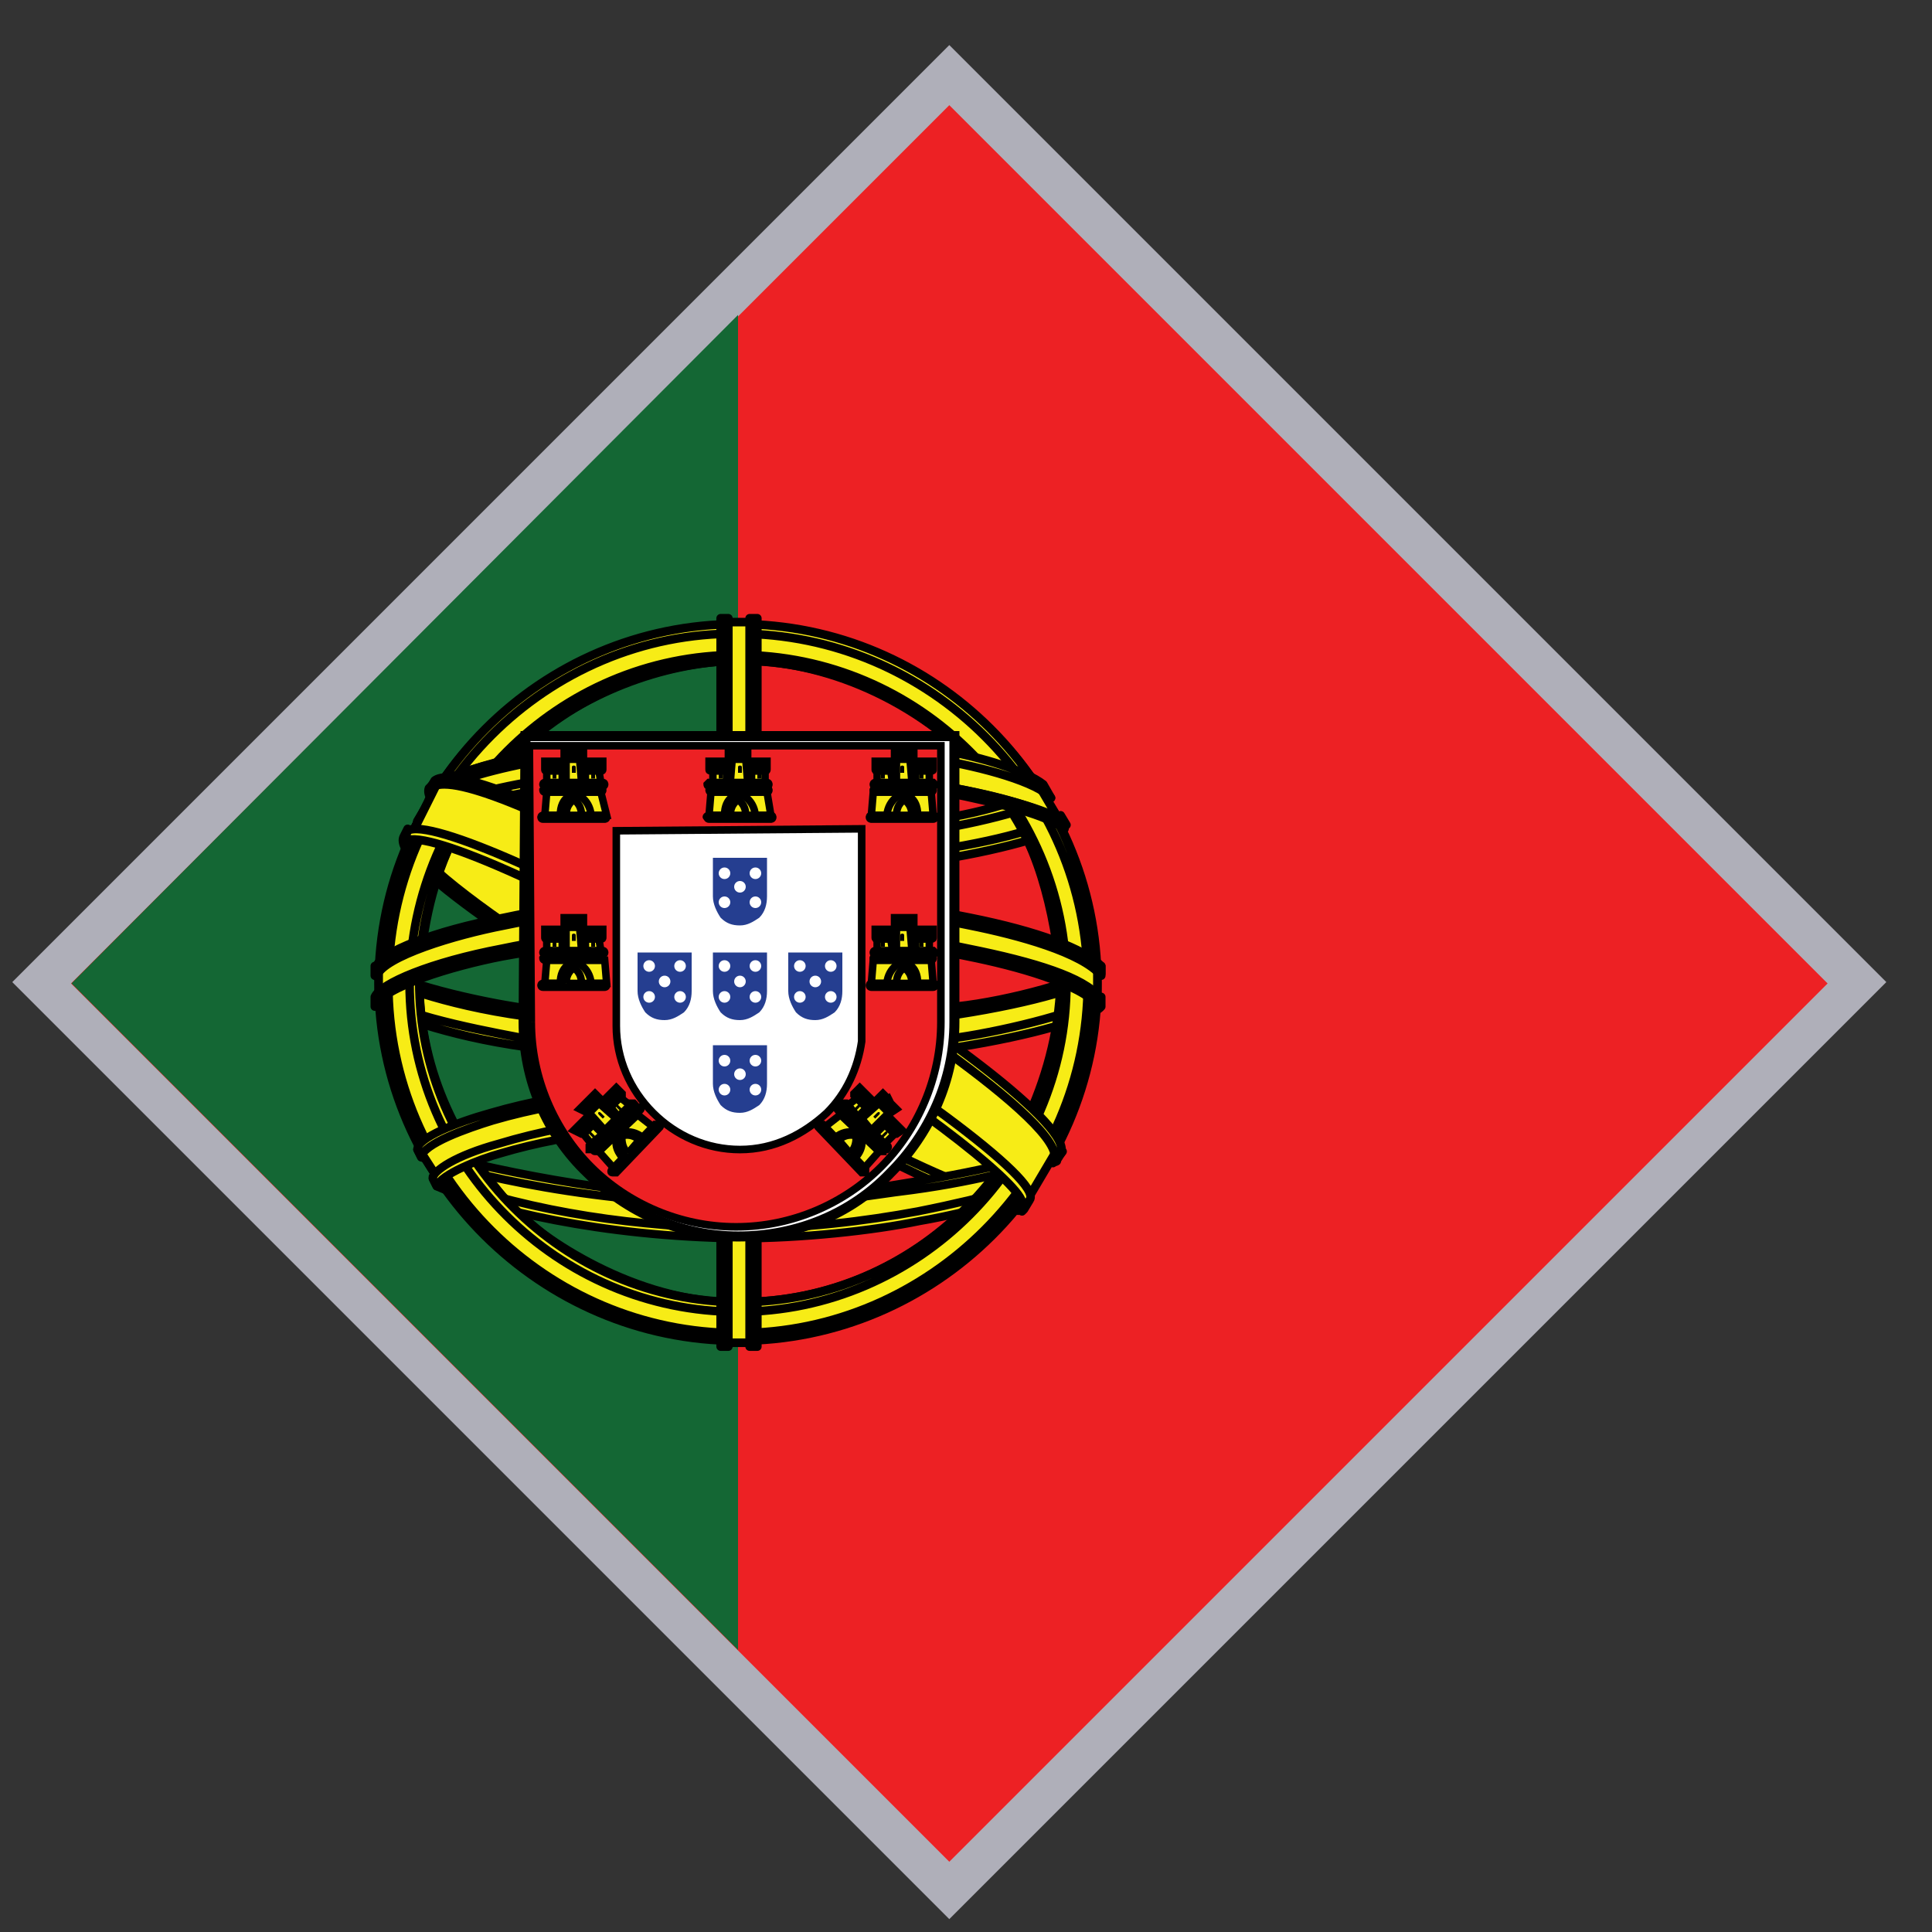 <?xml version="1.0" encoding="UTF-8"?> <svg xmlns="http://www.w3.org/2000/svg" xmlns:xlink="http://www.w3.org/1999/xlink" version="1.0" id="Layer_1" x="0px" y="0px" viewBox="0 0 100 100" xml:space="preserve"><rect x="0" y="0" width="100" height="100" fill="#333333" stroke="none"/> <g> <rect x="14.9" y="16.6" transform="matrix(-0.707 -0.707 0.707 -0.707 47.934 121.604)" fill-rule="evenodd" clip-rule="evenodd" fill="#AFAFB9" width="68.6" height="68.6"></rect> <rect x="17" y="18.7" transform="matrix(-0.707 -0.707 0.707 -0.707 47.934 121.604)" fill-rule="evenodd" clip-rule="evenodd" fill="#ED2124" width="64.3" height="64.3"></rect> <polygon fill-rule="evenodd" clip-rule="evenodd" fill="#146734" points="38.2,85.4 3.7,50.9 38.2,16.3 "></polygon> <g> <path fill-rule="evenodd" clip-rule="evenodd" fill="#F7EC16" d="M52.9,62.5c-5.7-0.2-31.6-16.4-31.8-18.9l1.4-2.4 c2.6,3.7,29.1,19.5,31.7,18.9L52.9,62.5z"></path> <path fill-rule="evenodd" clip-rule="evenodd" fill="none" stroke="#000000" stroke-width="0.443" stroke-linecap="round" stroke-linejoin="round" d=" M52.9,62.5c-5.7-0.2-31.6-16.4-31.8-18.9l1.4-2.4c2.6,3.7,29.1,19.5,31.7,18.9L52.9,62.5"></path> <path fill-rule="evenodd" clip-rule="evenodd" fill="#F7EC16" stroke="#000000" stroke-width="0.443" stroke-linecap="round" stroke-linejoin="round" d=" M53,62.5c-0.1,0.2-0.3,0.2-0.6,0.1c-2.1-0.2-8.5-3.4-16.1-7.9c-8.8-5.3-16.1-10.1-15.4-11.4l0.2-0.4l0,0 c-0.7,2.1,14.4,10.8,15.3,11.3c8.8,5.4,16.1,8.6,16.8,7.8L53,62.5L53,62.5L53,62.5L53,62.5z M22.2,40.8C21.7,42.2,29,46.7,37.8,52 c8.8,5.3,16.3,8.6,16.9,8.1c0-0.1,0.3-0.5,0.3-0.5c-0.1,0.2-0.4,0.2-0.8,0.1c-2.4-0.7-8.5-3.5-16.2-8.1 c-7.6-4.6-14.3-8.9-15.3-10.7c-0.1-0.1-0.1-0.4-0.1-0.5l0,0L22.2,40.8L22.2,40.8L22.2,40.8L22.2,40.8z"></path> <path fill-rule="evenodd" clip-rule="evenodd" fill="#F7EC16" d="M38.3,45.1c5.7,0,12.7-0.8,16.7-2.4l-0.9-1.4 c-2.4,1.3-9.4,2.2-15.9,2.3c-7.6-0.1-13-0.8-15.7-2.6l-0.8,1.5C26.7,44.6,31.7,45.1,38.3,45.1z"></path> <path fill-rule="evenodd" clip-rule="evenodd" fill="none" stroke="#000000" stroke-width="0.443" stroke-linecap="round" stroke-linejoin="round" d=" M38.3,45.1c5.7,0,12.7-0.8,16.7-2.4l-0.9-1.4c-2.4,1.3-9.4,2.2-15.9,2.3c-7.6-0.1-13-0.8-15.7-2.6l-0.8,1.5 C26.7,44.6,31.7,45.1,38.3,45.1"></path> <path fill-rule="evenodd" clip-rule="evenodd" fill="#F7EC16" stroke="#000000" stroke-width="0.443" stroke-linecap="round" stroke-linejoin="round" d=" M54.4,41.3c-0.4,0.3-2.6,1.1-6.3,1.7c-2.5,0.4-5.7,0.7-9.8,0.7c-3.9,0-7-0.3-9.5-0.6c-3.8-0.5-5.9-1.4-6.6-1.7 c0.1-0.1,0.1-0.3,0.2-0.4c0.6,0.3,2.5,1.1,6.4,1.6c2.4,0.3,5.6,0.6,9.4,0.6c4.1,0,7.2-0.3,9.7-0.7c3.8-0.5,5.8-1.5,6.1-1.7 L54.4,41.3L54.4,41.3L54.4,41.3L54.4,41.3z M55.2,42.7L55.2,42.7L55.2,42.7l-0.3-0.5c-0.3,0.4-2.5,1.2-6.4,1.8 c-2.6,0.4-6,0.8-10.2,0.8c-4,0-7.3-0.3-9.8-0.6c-2.5-0.4-4.6-0.9-6.8-1.8c-0.1,0.1-0.1,0.2-0.2,0.4c0.8,0.3,2.9,1.2,6.9,1.8 c2.5,0.3,5.8,0.6,9.9,0.6c4.3,0,7.7-0.3,10.3-0.7C52.4,43.9,55,43,55.2,42.7z"></path> <path fill-rule="evenodd" clip-rule="evenodd" fill="#F7EC16" d="M19.7,51.9c3.5,1.9,11.2,2.8,18.5,2.9c6.7,0,15.4-1,18.6-2.8 l-0.1-1.9c-1,1.6-10.3,3.1-18.6,3c-8.3-0.1-15.9-1.3-18.5-3L19.7,51.9z"></path> <path fill-rule="evenodd" clip-rule="evenodd" fill="none" stroke="#000000" stroke-width="0.443" stroke-linecap="round" stroke-linejoin="round" d=" M19.7,51.9c3.5,1.9,11.2,2.8,18.5,2.9c6.7,0,15.4-1,18.6-2.8l-0.1-1.9c-1,1.6-10.3,3.1-18.6,3c-8.3-0.1-15.9-1.3-18.5-3L19.7,51.9 "></path> <path fill-rule="evenodd" clip-rule="evenodd" fill="#F7EC16" stroke="#000000" stroke-width="0.443" stroke-linecap="round" stroke-linejoin="round" d=" M57,50l0,0.4c-0.5,0.6-3.5,1.5-7.4,2.1c-2.9,0.4-6.7,0.8-11.5,0.8c-4.5,0-8.1-0.3-10.9-0.7c-4.4-0.6-7.2-1.8-7.8-2.1l0-0.5 c1.7,1.1,6.3,2,7.9,2.2c2.8,0.4,6.3,0.7,10.8,0.7c4.7,0,8.5-0.3,11.4-0.8C52.3,51.8,56.2,50.7,57,50L57,50L57,50z M57,51.6 L57,51.6L57,51.6c-0.8,0.7-4.7,1.7-7.4,2.1c-2.9,0.4-6.7,0.8-11.4,0.8c-4.5,0-8.1-0.3-10.8-0.7c-1.5-0.3-6.2-1.1-7.9-2.2l0,0.5 c0.6,0.3,3.4,1.5,7.8,2.1C30,54.6,33.6,55,38.1,55c4.7,0,8.6-0.3,11.5-0.8c3.8-0.6,6.9-1.5,7.4-2.1L57,51.6z"></path> <path fill-rule="evenodd" clip-rule="evenodd" fill="#F7EC16" d="M38.2,62.1c-8,0-14.9-2.2-16.3-2.5l1.1,1.7 c2.6,1.1,9.3,2.7,15.3,2.5c6.1-0.2,11.4-0.6,15.2-2.5l1.1-1.7C52,60.8,43.3,62.1,38.2,62.1z"></path> <path fill-rule="evenodd" clip-rule="evenodd" fill="none" stroke="#000000" stroke-width="0.443" stroke-linecap="round" stroke-linejoin="round" d=" M38.2,62.1c-8,0-14.9-2.2-16.3-2.5l1.1,1.7c2.6,1.1,9.3,2.7,15.3,2.5c6.1-0.2,11.4-0.6,15.2-2.5l1.1-1.7 C52,60.8,43.3,62.1,38.2,62.1"></path> <path fill-rule="evenodd" clip-rule="evenodd" fill="#F7EC16" stroke="#000000" stroke-width="0.425" stroke-linecap="round" stroke-linejoin="round" d=" M54.8,59.4C54.8,59.4,54.8,59.4,54.8,59.4c-0.1,0.2-0.2,0.4-0.4,0.6c-0.9,0.3-3.5,1.1-7.2,1.6c-2.5,0.3-4,0.7-8.9,0.8 c-9.2-0.2-15.1-2-16.5-2.5l-0.2-0.4c5.3,1.4,10.8,2.4,16.7,2.5c4.5-0.1,6.4-0.4,8.8-0.8c4.4-0.7,6.6-1.4,7.2-1.6c0,0,0,0,0,0 L54.8,59.4L54.8,59.4L54.8,59.4L54.8,59.4z M53.8,60.9L53.8,60.9L53.8,60.9L53.7,61c-0.5,0.3-2.2,0.9-6.2,1.7 c-2.7,0.5-5.9,0.9-9.2,0.9c-5.2-0.1-10.6-0.8-15.5-2.6l-0.4-0.1l0,0.1l0.2,0.4c2.7,1.2,8.5,2.6,15.6,2.7c3.3,0,7-0.4,9.4-0.9 c1.2-0.2,4-0.8,5.7-1.5C53.5,61.4,53.7,61.1,53.8,60.9z"></path> <path fill-rule="evenodd" clip-rule="evenodd" fill="#F7EC16" d="M38.2,32.4c10.2,0,18.6,8.3,18.6,18.5c0,10.2-8.4,18.5-18.6,18.5 C28,69.4,19.6,61,19.6,50.9C19.6,40.7,28,32.4,38.2,32.4L38.2,32.4z M54.9,50.4L54.9,50.4c-0.5-4.4-1.5-7.3-3.7-10 c-3.4-4.1-8.3-6.1-12.5-6.2c-3.6-0.1-8,1.2-11.3,4C24.2,41,22,45,21.6,50.7c0.1,5.1,2.2,8.9,4.8,11.8c1.3,1.5,6.4,5,11.7,4.9 c4.8-0.1,8.8-2,11.9-4.9C52.2,60.4,54.9,55.7,54.9,50.4z"></path> <path fill-rule="evenodd" clip-rule="evenodd" fill="none" stroke="#000000" stroke-width="0.443" stroke-linecap="round" stroke-linejoin="round" d=" M38.2,32.4c10.2,0,18.6,8.3,18.6,18.5c0,10.2-8.4,18.5-18.6,18.5C28,69.4,19.6,61,19.6,50.9C19.6,40.7,28,32.4,38.2,32.4 M54.9,50.4c0,5.3-2.7,10-4.8,12.1c-3.1,3-7.1,4.9-11.9,4.9c-5.3,0.1-10.3-3.4-11.7-4.9c-2.6-3-4.8-6.8-4.8-11.8 C22,45,24.2,41,27.5,38.2c3.3-2.7,7.6-4.1,11.3-4c4.2,0.1,9.1,2.2,12.5,6.2C53.4,43.1,54.4,46,54.9,50.4L54.9,50.4z"></path> <path fill-rule="evenodd" clip-rule="evenodd" fill="#F7EC16" d="M20.1,50.9c0,10,8.2,18.1,18.1,18.1c9.9,0,18.1-8.2,18.1-18.1 c0-10-8.2-18.1-18.1-18.1C28.3,32.7,20.1,40.9,20.1,50.9L20.1,50.9L20.1,50.9z M38.2,32.3c10.2,0,18.5,8.3,18.5,18.5 c0,10.2-8.3,18.5-18.5,18.5c-10.2,0-18.5-8.3-18.5-18.5C19.7,40.6,28,32.3,38.2,32.3L38.2,32.3z"></path> <path fill-rule="evenodd" clip-rule="evenodd" fill="none" stroke="#000000" stroke-width="0.443" stroke-linecap="round" stroke-linejoin="round" d=" M20.1,50.9c0,10,8.2,18.1,18.1,18.1c9.9,0,18.1-8.2,18.1-18.1c0-10-8.2-18.1-18.1-18.1C28.3,32.7,20.1,40.9,20.1,50.9L20.1,50.9 L20.1,50.9z M38.2,32.3c10.2,0,18.5,8.3,18.5,18.5c0,10.2-8.3,18.5-18.5,18.5c-10.2,0-18.5-8.3-18.5-18.5 C19.7,40.6,28,32.3,38.2,32.3L38.2,32.3z"></path> <path fill-rule="evenodd" clip-rule="evenodd" fill="#F7EC16" stroke="#000000" stroke-width="0.443" stroke-linecap="round" stroke-linejoin="round" d=" M21.7,50.8c0,9.1,7.5,16.6,16.6,16.6c9.1,0,16.6-7.5,16.6-16.6c0-9.1-7.5-16.6-16.6-16.6C29.2,34.3,21.7,41.7,21.7,50.8L21.7,50.8 L21.7,50.8z M38.2,33.9c9.3,0,17,7.6,17,17c0,9.3-7.7,17-17,17c-9.3,0-17-7.6-17-17C21.3,41.5,28.9,33.9,38.2,33.9L38.2,33.9z"></path> <polygon fill-rule="evenodd" clip-rule="evenodd" fill="#F7EC16" stroke="#000000" stroke-width="0.443" stroke-linecap="round" stroke-linejoin="round" points=" 39,32.2 37.4,32.2 37.4,69.5 39,69.5 "></polygon> <path fill-rule="evenodd" clip-rule="evenodd" fill="#F7EC16" stroke="#000000" stroke-width="0.443" stroke-linecap="round" stroke-linejoin="round" d=" M37.3,32h0.4l0,37.7h-0.4L37.3,32L37.3,32L37.3,32z M38.8,32h0.4l0,37.7h-0.4L38.8,32L38.8,32z"></path> <polygon fill-rule="evenodd" clip-rule="evenodd" fill="#F7EC16" stroke="#000000" stroke-width="0.443" stroke-linecap="round" stroke-linejoin="round" points=" 56.8,51.6 56.8,50.2 55.7,49.2 49.3,47.5 40.1,46.5 29.1,47.1 21.2,49 19.6,50.1 19.6,51.5 23.6,49.7 33.2,48.2 42.4,48.2 49.1,49 53.8,50.1 "></polygon> <path fill-rule="evenodd" clip-rule="evenodd" fill="#F7EC16" stroke="#000000" stroke-width="0.443" stroke-linecap="round" stroke-linejoin="round" d=" M38.2,46.4c4.4,0,8.6,0.4,12,1.1c3.5,0.7,5.9,1.6,6.8,2.5l0,0.5c-1-1.2-4.3-2.1-6.8-2.6c-3.3-0.7-7.6-1.1-11.9-1.1 c-4.6,0-8.9,0.4-12.2,1.1c-2.6,0.5-6.2,1.6-6.6,2.6V50c0.2-0.7,2.9-1.8,6.6-2.5C29.3,46.8,33.6,46.4,38.2,46.4L38.2,46.4 L38.2,46.4z M38.2,48L38.2,48c-4.6,0-8.9,0.4-12.2,1.1c-3.7,0.7-6.3,1.8-6.6,2.5v0.5c0.4-1,4-2.1,6.6-2.6 c3.3-0.6,7.6-1.1,12.2-1.1c4.4,0,8.6,0.4,11.9,1.1c2.5,0.5,5.8,1.4,6.8,2.6l0-0.5c-0.8-1-3.3-1.8-6.8-2.5 C46.9,48.4,42.6,48,38.2,48z"></path> <path fill-rule="evenodd" clip-rule="evenodd" fill="#F7EC16" d="M38.1,38.3c6.9,0,12.9,1,15.7,2.4l1,1.7 c-2.4-1.3-8.9-2.6-16.7-2.4c-6.3,0-13.1,0.7-16.5,2.5l1.2-2C25.6,39,32.2,38.3,38.1,38.3z"></path> <path fill-rule="evenodd" clip-rule="evenodd" fill="none" stroke="#000000" stroke-width="0.443" stroke-linecap="round" stroke-linejoin="round" d=" M38.1,38.3c6.9,0,12.9,1,15.7,2.4l1,1.7c-2.4-1.3-8.9-2.6-16.7-2.4c-6.3,0-13.1,0.7-16.5,2.5l1.2-2C25.6,39,32.2,38.3,38.1,38.3"></path> <path fill-rule="evenodd" clip-rule="evenodd" fill="#F7EC16" stroke="#000000" stroke-width="0.443" stroke-linecap="round" stroke-linejoin="round" d=" M38.2,38.1c3.8,0,7.5,0.2,10.4,0.7c2.3,0.4,4.5,1.1,5.4,1.8l0.4,0.7c-0.7-0.8-3.5-1.6-6-2c-2.9-0.5-6.4-0.7-10.2-0.7 c-4,0-7.6,0.3-10.4,0.8c-2.7,0.5-4.5,1.1-5.2,1.6l0.4-0.6c1-0.5,2.7-1,4.7-1.4C30.6,38.4,34.3,38.1,38.2,38.1L38.2,38.1L38.2,38.1 z M38.2,39.7L38.2,39.7L38.2,39.7c-4.4,0-7.9,0.2-10.9,0.8c-2.8,0.5-4.4,1.1-5.5,1.7l-0.3,0.6c0.5-0.4,2.7-1.2,5.8-1.8 c3-0.5,6.4-0.8,10.9-0.7c3.9,0,7.7,0.2,10.7,0.7c3,0.6,5.3,1.2,6.2,1.9l-0.3-0.5c-0.4-0.4-3.1-1.2-5.9-1.7 C46,39.9,42.2,39.7,38.2,39.7z"></path> <path fill-rule="evenodd" clip-rule="evenodd" fill="#F7EC16" d="M47.5,58.6c-3.4-0.6-6.8-0.7-9.2-0.7c-11.5,0.1-15.2,2.4-15.7,3 l-0.9-1.4c2.9-2.1,9.2-3.3,16.6-3.2c3.8,0.1,7.2,0.3,9.9,0.9L47.5,58.6z"></path> <path fill-rule="evenodd" clip-rule="evenodd" fill="none" stroke="#000000" stroke-width="0.443" stroke-linecap="round" stroke-linejoin="round" d=" M47.5,58.6c-3.4-0.6-6.8-0.7-9.2-0.7c-11.5,0.1-15.2,2.4-15.7,3l-0.9-1.4c2.9-2.1,9.2-3.3,16.6-3.2c3.8,0.1,7.2,0.3,9.9,0.9 L47.5,58.6"></path> <path fill-rule="evenodd" clip-rule="evenodd" fill="#F7EC16" stroke="#000000" stroke-width="0.425" stroke-linecap="round" stroke-linejoin="round" d=" M38.3,56.1c3.3,0.1,6.7,0.2,10.1,0.9l-0.2,0.4c-3-0.6-5.9-0.8-9.8-0.9c-4.3,0-8.8,0.3-12.9,1.5c-1.3,0.4-3.6,1.2-3.7,1.9l-0.2-0.4 c0-0.6,2-1.4,3.8-1.9C29.5,56.4,34,56.1,38.3,56.1L38.3,56.1L38.3,56.1z M38.2,57.7L38.2,57.7c-4.1,0-8.1,0.2-12.4,1.5 c-2.2,0.6-3.4,1.4-3.4,1.8l0.2,0.4c0.2-0.6,2.2-1.4,3.3-1.7c3.7-1.1,8-1.5,12.3-1.4c3.3,0,6.3,0.2,9.1,0.7l0.2-0.4 C44.5,57.9,41.4,57.7,38.2,57.7z"></path> <polygon fill-rule="evenodd" clip-rule="evenodd" fill="#F7EC16" stroke="#000000" stroke-width="0.443" stroke-linecap="round" stroke-linejoin="round" points=" 54.6,59.7 53.3,61.9 49.3,58.3 39,51.4 27.4,45 21.4,43 22.6,40.6 23.1,40.4 26.8,41.3 39.2,47.7 46.3,52.2 52.3,56.5 54.7,59.3 "></polygon> <path fill-rule="evenodd" clip-rule="evenodd" fill="#F7EC16" d="M54.9,59.7c0.7-1.3-6.5-6.8-15.5-12c-9.1-5.2-15.7-8.2-16.9-7.3 l-0.3,0.5c0,0,0,0,0.1-0.1c0.2-0.2,0.6-0.2,0.7-0.2c2.1,0,8,2.8,16.3,7.5c3.6,2.1,15.4,9.6,15.3,11.8c0,0.2,0,0.2-0.1,0.3 L54.9,59.7L54.9,59.7L54.9,59.7L54.9,59.7z M21.1,43c1.1-0.7,8.8,2.7,17,7.6c8.1,4.9,15.9,10.5,15.2,11.5L53,62.6l-0.1,0.1 c0,0,0.1-0.2,0-0.5c-0.3-1.1-5.8-5.5-15-11c-8.9-5.3-16.3-8.5-17-7.6L21.1,43L21.1,43L21.1,43z"></path> <path fill-rule="evenodd" clip-rule="evenodd" fill="none" stroke="#000000" stroke-width="0.443" stroke-linecap="round" stroke-linejoin="round" d=" M54.9,59.7c0.7-1.3-6.5-6.8-15.5-12c-9.1-5.2-15.7-8.2-16.9-7.3l-0.3,0.5c0,0,0,0,0.1-0.1c0.2-0.2,0.6-0.2,0.7-0.2 c2.1,0,8,2.8,16.3,7.5c3.6,2.1,15.4,9.6,15.3,11.8c0,0.2,0,0.2-0.1,0.3L54.9,59.7L54.9,59.7L54.9,59.7L54.9,59.7z M21.1,43 c1.1-0.7,8.8,2.7,17,7.6c8.1,4.9,15.9,10.5,15.2,11.5L53,62.6l-0.1,0.1c0,0,0.1-0.2,0-0.5c-0.3-1.1-5.8-5.5-15-11 c-8.9-5.3-16.3-8.5-17-7.6L21.1,43L21.1,43L21.1,43z"></path> <path fill-rule="evenodd" clip-rule="evenodd" fill="#FFFFFF" d="M27.1,52.9c0,3,1.2,5.8,3.3,7.8c2,2,4.8,3.3,7.8,3.3 c3.1,0,5.9-1.2,7.9-3.3c2-2,3.3-4.8,3.3-7.8l0,0V38.1l-22.2,0L27.1,52.9L27.1,52.9z"></path> <path fill-rule="evenodd" clip-rule="evenodd" fill="none" stroke="#000000" stroke-width="0.518" d="M27.1,52.9 c0,3,1.2,5.8,3.3,7.8c2,2,4.8,3.3,7.8,3.3c3.1,0,5.9-1.2,7.9-3.3c2-2,3.3-4.8,3.3-7.8l0,0V38.1l-22.2,0L27.1,52.9L27.1,52.9z"></path> <path fill-rule="evenodd" clip-rule="evenodd" fill="#ED2124" d="M44.6,42.9l0,9.2l0,1h0c0,0.3,0,0.5,0,0.8 c-0.2,1.4-0.8,2.7-1.8,3.7c-1.2,1.1-2.7,1.9-4.5,1.9c-1.7,0-3.3-0.7-4.5-1.9c-1.2-1.2-1.9-2.8-1.9-4.5l0-10.1L44.6,42.9L44.6,42.9 L44.6,42.9L44.6,42.9z M27.5,52.9L27.5,52.9c0,2.9,1.2,5.6,3.1,7.5c1.9,1.9,4.6,3.1,7.5,3.1c2.9,0,5.6-1.2,7.5-3.1 c1.9-1.9,3.1-4.6,3.1-7.5h0V38.6l-21.3,0L27.5,52.9z"></path> <path fill-rule="evenodd" clip-rule="evenodd" fill="none" stroke="#000000" stroke-width="0.392" d="M44.6,42.9l0,9.2l0,1h0 c0,0.3,0,0.5,0,0.8c-0.2,1.4-0.8,2.7-1.8,3.7c-1.2,1.1-2.7,1.9-4.5,1.9c-1.7,0-3.3-0.7-4.5-1.9c-1.2-1.2-1.9-2.8-1.9-4.5l0-10.1 L44.6,42.9L44.6,42.9L44.6,42.9L44.6,42.9z M27.5,52.9L27.5,52.9c0,2.9,1.2,5.6,3.1,7.5c1.9,1.9,4.6,3.1,7.5,3.1 c2.9,0,5.6-1.2,7.5-3.1c1.9-1.9,3.1-4.6,3.1-7.5h0V38.6l-21.3,0L27.5,52.9"></path> <path fill-rule="evenodd" clip-rule="evenodd" fill="#F7EC16" d="M28.9,42.3c0-1,0.8-1.3,0.8-1.3c0,0,0.8,0.3,0.8,1.3L28.9,42.3z"></path> <path fill-rule="evenodd" clip-rule="evenodd" fill="#F7EC16" stroke="#000000" stroke-width="0.386" d="M28.3,41l-0.1,1.2l0.8,0 c0-1,0.7-1.1,0.8-1.1c0,0,0.7,0.2,0.8,1.1h0.8L31.1,41L28.3,41L28.3,41z"></path> <path fill-rule="evenodd" clip-rule="evenodd" fill="#F7EC16" stroke="#000000" stroke-width="0.386" d="M28.1,42.2h3.2 c0.1,0,0.1,0.1,0.1,0.1c0,0.1-0.1,0.1-0.1,0.1h-3.2c-0.1,0-0.1-0.1-0.1-0.1C28,42.3,28,42.2,28.1,42.2z"></path> <path fill-rule="evenodd" clip-rule="evenodd" fill="#F7EC16" d="M29.3,42.2c0-0.6,0.4-0.8,0.4-0.8c0,0,0.4,0.2,0.4,0.8H29.3z"></path> <path fill-rule="evenodd" clip-rule="evenodd" fill="none" stroke="#000000" stroke-width="0.386" d="M29.3,42.2 c0-0.6,0.4-0.8,0.4-0.8s0.4,0.2,0.4,0.8H29.3"></path> <path fill-rule="evenodd" clip-rule="evenodd" fill="#F7EC16" stroke="#000000" stroke-width="0.386" d="M28.2,40.5h3 c0.1,0,0.1,0.1,0.1,0.1c0,0.1-0.1,0.1-0.1,0.1l-3,0c-0.1,0-0.1-0.1-0.1-0.1C28.1,40.6,28.1,40.5,28.2,40.5z"></path> <path fill-rule="evenodd" clip-rule="evenodd" fill="#F7EC16" stroke="#000000" stroke-width="0.386" d="M28.2,40.8h2.9 c0.1,0,0.1,0.1,0.1,0.1c0,0.1-0.1,0.1-0.1,0.1l-2.9,0c-0.1,0-0.1-0.1-0.1-0.1C28.1,40.9,28.2,40.8,28.2,40.8z"></path> <path fill-rule="evenodd" clip-rule="evenodd" fill="#F7EC16" d="M29.2,38.8l0.2,0V39h0.2v-0.2l0.2,0V39H30v-0.2h0.2l0,0.4 c0,0.1,0,0.1-0.1,0.1l-0.8,0c-0.1,0-0.1,0-0.1-0.1L29.2,38.8L29.2,38.8L29.2,38.8z"></path> <path fill-rule="evenodd" clip-rule="evenodd" fill="none" stroke="#000000" stroke-width="0.386" d="M29.2,38.8l0.2,0V39h0.2 v-0.2l0.2,0V39H30v-0.2h0.2l0,0.4c0,0.1,0,0.1-0.1,0.1l-0.8,0c-0.1,0-0.1,0-0.1-0.1L29.2,38.8L29.2,38.8L29.2,38.8z"></path> <polygon fill-rule="evenodd" clip-rule="evenodd" fill="#F7EC16" points="30,39.3 30.1,40.5 29.3,40.5 29.3,39.3 "></polygon> <polyline fill-rule="evenodd" clip-rule="evenodd" fill="none" stroke="#000000" stroke-width="0.386" points="30,39.3 30.1,40.5 29.3,40.5 29.3,39.3 30,39.3 "></polyline> <polygon fill-rule="evenodd" clip-rule="evenodd" fill="#F7EC16" stroke="#000000" stroke-width="0.386" points="29.1,39.9 29.1,40.5 28.3,40.5 28.3,39.9 29.1,39.9 "></polygon> <polygon fill-rule="evenodd" clip-rule="evenodd" fill="#F7EC16" stroke="#000000" stroke-width="0.386" points="31,39.9 31.1,40.5 30.3,40.5 30.3,39.9 31,39.9 "></polygon> <path fill-rule="evenodd" clip-rule="evenodd" fill="#F7EC16" stroke="#000000" stroke-width="0.386" d="M28.2,39.4l0.2,0v0.2 h0.2v-0.2l0.2,0v0.2H29v-0.2l0.2,0l0,0.4c0,0.1,0,0.1-0.1,0.1h-0.8c-0.1,0-0.1,0-0.1-0.1L28.2,39.4L28.2,39.4z"></path> <path fill-rule="evenodd" clip-rule="evenodd" fill="#F7EC16" stroke="#000000" stroke-width="0.386" d="M30.2,39.4l0.2,0v0.2 h0.2v-0.2l0.2,0v0.2H31v-0.2l0.2,0l0,0.4c0,0.1,0,0.1-0.1,0.1h-0.8c-0.1,0-0.1,0-0.1-0.1L30.2,39.4L30.2,39.4z"></path> <path fill-rule="evenodd" clip-rule="evenodd" d="M29.6,39.7c0-0.1,0.2-0.1,0.2,0V40h-0.2V39.7z"></path> <path fill-rule="evenodd" clip-rule="evenodd" d="M28.6,40.1c0-0.1,0.2-0.1,0.2,0v0.2h-0.2V40.1z"></path> <path fill-rule="evenodd" clip-rule="evenodd" d="M30.6,40.1c0-0.1,0.2-0.1,0.2,0v0.2h-0.2V40.1z"></path> <path fill-rule="evenodd" clip-rule="evenodd" fill="#F7EC16" d="M28.9,51c0-1,0.8-1.3,0.8-1.3c0,0,0.8,0.3,0.8,1.3L28.9,51z"></path> <path fill-rule="evenodd" clip-rule="evenodd" fill="#F7EC16" stroke="#000000" stroke-width="0.386" d="M28.3,49.7l-0.1,1.2 l0.8,0c0-1,0.7-1.1,0.8-1.1c0,0,0.7,0.2,0.8,1.1h0.8l-0.1-1.2L28.3,49.7L28.3,49.7z"></path> <path fill-rule="evenodd" clip-rule="evenodd" fill="#F7EC16" stroke="#000000" stroke-width="0.386" d="M28.1,50.9h3.2 c0.1,0,0.1,0.1,0.1,0.1c0,0.1-0.1,0.1-0.1,0.1h-3.2c-0.1,0-0.1-0.1-0.1-0.1C28,51,28,50.9,28.1,50.9z"></path> <path fill-rule="evenodd" clip-rule="evenodd" fill="#F7EC16" d="M29.3,50.9c0-0.6,0.4-0.8,0.4-0.8c0,0,0.4,0.2,0.4,0.8H29.3z"></path> <path fill-rule="evenodd" clip-rule="evenodd" fill="none" stroke="#000000" stroke-width="0.386" d="M29.3,50.9 c0-0.6,0.4-0.8,0.4-0.8s0.4,0.2,0.4,0.8H29.3"></path> <path fill-rule="evenodd" clip-rule="evenodd" fill="#F7EC16" stroke="#000000" stroke-width="0.386" d="M28.2,49.2h3 c0.1,0,0.1,0.1,0.1,0.1c0,0.1-0.1,0.1-0.1,0.1h-3c-0.1,0-0.1-0.1-0.1-0.1C28.1,49.3,28.1,49.2,28.2,49.2z"></path> <path fill-rule="evenodd" clip-rule="evenodd" fill="#F7EC16" stroke="#000000" stroke-width="0.386" d="M28.2,49.5h2.9 c0.1,0,0.1,0.1,0.1,0.1c0,0.1-0.1,0.1-0.1,0.1h-2.9c-0.1,0-0.1-0.1-0.1-0.1C28.1,49.6,28.2,49.5,28.2,49.5z"></path> <path fill-rule="evenodd" clip-rule="evenodd" fill="#F7EC16" d="M29.2,47.5l0.2,0v0.2h0.2v-0.2l0.2,0v0.2H30v-0.2h0.2l0,0.4 c0,0.1,0,0.1-0.1,0.1h-0.8c-0.1,0-0.1,0-0.1-0.1L29.2,47.5L29.2,47.5L29.2,47.5z"></path> <path fill-rule="evenodd" clip-rule="evenodd" fill="none" stroke="#000000" stroke-width="0.386" d="M29.2,47.5l0.2,0v0.2h0.2 v-0.2l0.2,0v0.2H30v-0.2h0.2l0,0.4c0,0.1,0,0.1-0.1,0.1h-0.8c-0.1,0-0.1,0-0.1-0.1L29.2,47.5L29.2,47.5L29.2,47.5z"></path> <polygon fill-rule="evenodd" clip-rule="evenodd" fill="#F7EC16" points="30,48 30.1,49.2 29.3,49.2 29.3,48 "></polygon> <polyline fill-rule="evenodd" clip-rule="evenodd" fill="none" stroke="#000000" stroke-width="0.386" points="30,48 30.1,49.2 29.3,49.2 29.3,48 30,48 "></polyline> <polygon fill-rule="evenodd" clip-rule="evenodd" fill="#F7EC16" stroke="#000000" stroke-width="0.386" points="29.1,48.6 29.1,49.2 28.3,49.2 28.3,48.6 29.1,48.6 "></polygon> <polygon fill-rule="evenodd" clip-rule="evenodd" fill="#F7EC16" stroke="#000000" stroke-width="0.386" points="31,48.6 31.1,49.2 30.3,49.2 30.3,48.6 31,48.6 "></polygon> <path fill-rule="evenodd" clip-rule="evenodd" fill="#F7EC16" stroke="#000000" stroke-width="0.386" d="M28.2,48.1l0.2,0v0.2 h0.2v-0.2l0.2,0v0.2H29v-0.2l0.2,0l0,0.4c0,0.1,0,0.1-0.1,0.1h-0.8c-0.1,0-0.1,0-0.1-0.1L28.2,48.1L28.2,48.1z"></path> <path fill-rule="evenodd" clip-rule="evenodd" fill="#F7EC16" stroke="#000000" stroke-width="0.386" d="M30.2,48.1l0.2,0v0.2 h0.2v-0.2l0.2,0v0.2H31v-0.2l0.2,0l0,0.4c0,0.1,0,0.1-0.1,0.1h-0.8c-0.1,0-0.1,0-0.1-0.1L30.2,48.1L30.2,48.1z"></path> <path fill-rule="evenodd" clip-rule="evenodd" d="M29.6,48.4c0-0.1,0.2-0.1,0.2,0v0.3h-0.2V48.4z"></path> <path fill-rule="evenodd" clip-rule="evenodd" d="M28.6,48.8c0-0.1,0.2-0.1,0.2,0V49h-0.2V48.8z"></path> <path fill-rule="evenodd" clip-rule="evenodd" d="M30.6,48.8c0-0.1,0.2-0.1,0.2,0V49h-0.2V48.8z"></path> <path fill-rule="evenodd" clip-rule="evenodd" fill="#F7EC16" d="M32.3,60c-0.7-0.7-0.4-1.4-0.4-1.4c0,0,0.7-0.4,1.5,0.4L32.3,60z "></path> <path fill-rule="evenodd" clip-rule="evenodd" fill="#F7EC16" stroke="#000000" stroke-width="0.386" d="M31,59.6l0.8,0.9 l0.5-0.5c-0.7-0.7-0.3-1.3-0.3-1.3c0,0,0.7-0.4,1.4,0.3l0.5-0.6l-0.9-0.7L31,59.6L31,59.6z"></path> <path fill-rule="evenodd" clip-rule="evenodd" fill="#F7EC16" stroke="#000000" stroke-width="0.386" d="M31.7,60.5l2.2-2.3 c0,0,0.1,0,0.2,0c0.1,0.1,0.1,0.1,0,0.2l-2.2,2.3c0,0-0.1,0-0.2,0C31.6,60.7,31.6,60.6,31.7,60.5z"></path> <path fill-rule="evenodd" clip-rule="evenodd" fill="#F7EC16" d="M32.5,59.7c-0.4-0.4-0.3-0.9-0.3-0.9c0,0,0.4-0.2,0.9,0.2 L32.5,59.7z"></path> <path fill-rule="evenodd" clip-rule="evenodd" fill="none" stroke="#000000" stroke-width="0.386" d="M32.5,59.7 c-0.4-0.4-0.3-0.9-0.3-0.9s0.4-0.2,0.9,0.2L32.5,59.7"></path> <path fill-rule="evenodd" clip-rule="evenodd" fill="#F7EC16" stroke="#000000" stroke-width="0.386" d="M30.5,59.3l2.1-2.2 c0,0,0.1,0,0.2,0c0.1,0.1,0.1,0.1,0,0.2l-2.1,2.2c0,0-0.1,0-0.2,0C30.5,59.4,30.5,59.3,30.5,59.3z"></path> <path fill-rule="evenodd" clip-rule="evenodd" fill="#F7EC16" stroke="#000000" stroke-width="0.386" d="M30.8,59.4l2.1-2.1 c0,0,0.1,0,0.2,0c0.1,0.1,0.1,0.1,0,0.2l-2.1,2.1c0,0-0.1,0-0.2,0C30.7,59.6,30.7,59.5,30.8,59.4z"></path> <path fill-rule="evenodd" clip-rule="evenodd" fill="#F7EC16" stroke="#000000" stroke-width="0.386" d="M30,57.4l0.2-0.2 l0.1,0.1l0.1-0.1l-0.1-0.1l0.2-0.2l0.1,0.1l0.1-0.1l-0.1-0.1l0.2-0.2l0.3,0.3c0,0,0,0.1,0,0.1l-0.6,0.6c0,0-0.1,0-0.1,0L30,57.4 L30,57.4L30,57.4z"></path> <polygon fill-rule="evenodd" clip-rule="evenodd" fill="#F7EC16" points="31,57.1 31.9,57.9 31.3,58.5 30.5,57.6 "></polygon> <polyline fill-rule="evenodd" clip-rule="evenodd" fill="none" stroke="#000000" stroke-width="0.386" points="31,57.1 31.9,57.9 31.3,58.5 30.5,57.6 31,57.1 "></polyline> <polygon fill-rule="evenodd" clip-rule="evenodd" fill="#F7EC16" stroke="#000000" stroke-width="0.386" points="30.7,58.2 31.2,58.7 30.6,59.2 30.2,58.7 30.7,58.2 "></polygon> <polygon fill-rule="evenodd" clip-rule="evenodd" fill="#F7EC16" stroke="#000000" stroke-width="0.386" points="32.1,56.8 32.6,57.2 32,57.8 31.6,57.3 32.1,56.8 "></polygon> <path fill-rule="evenodd" clip-rule="evenodd" fill="#F7EC16" stroke="#000000" stroke-width="0.386" d="M29.7,58.5l0.2-0.2 l0.1,0.1l0.1-0.1L30,58.2l0.2-0.2l0.1,0.1l0.1-0.1l-0.1-0.1l0.2-0.2l0.3,0.3c0,0,0,0.1,0,0.1l-0.6,0.6c0,0-0.1,0-0.1,0L29.7,58.5 L29.7,58.5L29.7,58.5z"></path> <path fill-rule="evenodd" clip-rule="evenodd" fill="#F7EC16" stroke="#000000" stroke-width="0.386" d="M31.1,57.1l0.2-0.2 l0.1,0.1l0.1-0.1l-0.1-0.1l0.2-0.2l0.1,0.1l0.1-0.1l-0.1-0.1l0.2-0.2l0.3,0.3c0,0,0,0.1,0,0.1l-0.6,0.6c0,0-0.1,0-0.1,0L31.1,57.1 L31.1,57.1L31.1,57.1z"></path> <path fill-rule="evenodd" clip-rule="evenodd" d="M31,57.7c-0.1-0.1,0-0.2,0.1-0.1l0.2,0.2l-0.1,0.1L31,57.7z"></path> <path fill-rule="evenodd" clip-rule="evenodd" d="M30.5,58.7c-0.1-0.1,0-0.2,0.1-0.1l0.2,0.2l-0.1,0.1L30.5,58.7z"></path> <path fill-rule="evenodd" clip-rule="evenodd" d="M31.9,57.3c-0.1-0.1,0-0.2,0.1-0.1l0.2,0.2l-0.1,0.1L31.9,57.3z"></path> <path fill-rule="evenodd" clip-rule="evenodd" fill="#F7EC16" d="M37.5,42.3c0-1,0.8-1.3,0.8-1.3c0,0,0.8,0.3,0.8,1.3L37.5,42.3z"></path> <path fill-rule="evenodd" clip-rule="evenodd" fill="#F7EC16" stroke="#000000" stroke-width="0.386" d="M36.8,41l-0.1,1.2l0.8,0 c0-1,0.7-1.1,0.8-1.1c0,0,0.7,0.2,0.8,1.1h0.8L39.7,41L36.8,41L36.8,41z"></path> <path fill-rule="evenodd" clip-rule="evenodd" fill="#F7EC16" stroke="#000000" stroke-width="0.386" d="M36.7,42.2h3.2 c0.1,0,0.1,0.1,0.1,0.1c0,0.1-0.1,0.1-0.1,0.1h-3.2c-0.1,0-0.1-0.1-0.1-0.1C36.5,42.3,36.6,42.2,36.7,42.2z"></path> <path fill-rule="evenodd" clip-rule="evenodd" fill="#F7EC16" d="M37.8,42.2c0-0.6,0.4-0.8,0.4-0.8c0,0,0.4,0.2,0.4,0.8H37.8z"></path> <path fill-rule="evenodd" clip-rule="evenodd" fill="none" stroke="#000000" stroke-width="0.386" d="M37.8,42.2 c0-0.6,0.4-0.8,0.4-0.8s0.4,0.2,0.4,0.8H37.8"></path> <path fill-rule="evenodd" clip-rule="evenodd" fill="#F7EC16" d="M36.7,40.5h3c0.1,0,0.1,0.1,0.1,0.1c0,0.1-0.1,0.1-0.1,0.1l-3,0 c-0.1,0-0.1-0.1-0.1-0.1C36.6,40.6,36.7,40.5,36.7,40.5z"></path> <path fill-rule="evenodd" clip-rule="evenodd" fill="none" stroke="#000000" stroke-width="0.386" d="M36.7,40.5h3 c0.1,0,0.1,0.1,0.1,0.1c0,0.1-0.1,0.1-0.1,0.1l-3,0c-0.1,0-0.1-0.1-0.1-0.1C36.6,40.6,36.7,40.5,36.7,40.5z"></path> <path fill-rule="evenodd" clip-rule="evenodd" fill="#F7EC16" d="M36.8,40.8h2.9c0.1,0,0.1,0.1,0.1,0.1c0,0.1-0.1,0.1-0.1,0.1 l-2.9,0c-0.1,0-0.1-0.1-0.1-0.1C36.7,40.9,36.7,40.8,36.8,40.8z"></path> <path fill-rule="evenodd" clip-rule="evenodd" fill="none" stroke="#000000" stroke-width="0.386" d="M36.8,40.8h2.9 c0.1,0,0.1,0.1,0.1,0.1c0,0.1-0.1,0.1-0.1,0.1l-2.9,0c-0.1,0-0.1-0.1-0.1-0.1C36.7,40.9,36.7,40.8,36.8,40.8z"></path> <path fill-rule="evenodd" clip-rule="evenodd" fill="#F7EC16" d="M37.7,38.8l0.2,0V39h0.2v-0.2l0.2,0V39h0.2v-0.2h0.2l0,0.4 c0,0.1,0,0.1-0.1,0.1l-0.8,0c-0.1,0-0.1,0-0.1-0.1L37.7,38.8L37.7,38.8L37.7,38.8z"></path> <path fill-rule="evenodd" clip-rule="evenodd" fill="none" stroke="#000000" stroke-width="0.386" d="M37.7,38.8l0.2,0V39h0.2 v-0.2l0.2,0V39h0.2v-0.2h0.2l0,0.4c0,0.1,0,0.1-0.1,0.1l-0.8,0c-0.1,0-0.1,0-0.1-0.1L37.7,38.8L37.7,38.8L37.7,38.8z"></path> <polygon fill-rule="evenodd" clip-rule="evenodd" fill="#F7EC16" points="38.6,39.3 38.7,40.5 37.8,40.5 37.9,39.3 "></polygon> <polyline fill-rule="evenodd" clip-rule="evenodd" fill="none" stroke="#000000" stroke-width="0.386" points="38.6,39.3 38.7,40.5 37.8,40.5 37.9,39.3 38.6,39.3 "></polyline> <polygon fill-rule="evenodd" clip-rule="evenodd" fill="#F7EC16" stroke="#000000" stroke-width="0.386" points="37.6,39.9 37.6,40.5 36.9,40.5 36.9,39.9 37.6,39.9 "></polygon> <polygon fill-rule="evenodd" clip-rule="evenodd" fill="#F7EC16" stroke="#000000" stroke-width="0.386" points="39.6,39.9 39.6,40.5 38.9,40.5 38.9,39.9 39.6,39.9 "></polygon> <path fill-rule="evenodd" clip-rule="evenodd" fill="#F7EC16" d="M36.7,39.4l0.2,0v0.2h0.2v-0.2l0.2,0v0.2h0.2v-0.2l0.2,0l0,0.4 c0,0.1,0,0.1-0.1,0.1h-0.8c-0.1,0-0.1,0-0.1-0.1L36.7,39.4L36.7,39.4L36.7,39.4z"></path> <path fill-rule="evenodd" clip-rule="evenodd" fill="none" stroke="#000000" stroke-width="0.386" d="M36.7,39.4l0.2,0v0.2h0.2 v-0.2l0.2,0v0.2h0.2v-0.2l0.2,0l0,0.4c0,0.1,0,0.1-0.1,0.1h-0.8c-0.1,0-0.1,0-0.1-0.1L36.7,39.4L36.7,39.4L36.7,39.4z"></path> <path fill-rule="evenodd" clip-rule="evenodd" fill="#F7EC16" d="M38.7,39.4l0.2,0v0.2h0.2v-0.2l0.2,0v0.2h0.2v-0.2l0.2,0l0,0.4 c0,0.1,0,0.1-0.1,0.1h-0.8c-0.1,0-0.1,0-0.1-0.1L38.7,39.4L38.7,39.4L38.7,39.4z"></path> <path fill-rule="evenodd" clip-rule="evenodd" fill="none" stroke="#000000" stroke-width="0.386" d="M38.7,39.4l0.2,0v0.2h0.2 v-0.2l0.2,0v0.2h0.2v-0.2l0.2,0l0,0.4c0,0.1,0,0.1-0.1,0.1h-0.8c-0.1,0-0.1,0-0.1-0.1L38.7,39.4L38.7,39.4L38.7,39.4z"></path> <path fill-rule="evenodd" clip-rule="evenodd" d="M38.2,39.7c0-0.1,0.2-0.1,0.2,0V40h-0.2V39.7z"></path> <path fill-rule="evenodd" clip-rule="evenodd" d="M37.2,40.1c0-0.1,0.2-0.1,0.2,0v0.2h-0.2V40.1z"></path> <path fill-rule="evenodd" clip-rule="evenodd" d="M39.2,40.1c0-0.1,0.2-0.1,0.2,0v0.2h-0.2V40.1z"></path> <path fill-rule="evenodd" clip-rule="evenodd" fill="#F7EC16" d="M47.5,42.3c0-1-0.8-1.3-0.8-1.3c0,0-0.8,0.3-0.8,1.3L47.5,42.3z"></path> <path fill-rule="evenodd" clip-rule="evenodd" fill="#F7EC16" stroke="#000000" stroke-width="0.386" d="M48.2,41l0.1,1.2l-0.8,0 c0-1-0.7-1.1-0.8-1.1c0,0-0.7,0.2-0.8,1.1h-0.8l0.1-1.2L48.2,41L48.2,41z"></path> <path fill-rule="evenodd" clip-rule="evenodd" fill="#F7EC16" stroke="#000000" stroke-width="0.386" d="M48.3,42.2h-3.2 c-0.1,0-0.1,0.1-0.1,0.1c0,0.1,0.1,0.1,0.1,0.1h3.2c0.1,0,0.1-0.1,0.1-0.1C48.5,42.3,48.4,42.2,48.3,42.2z"></path> <path fill-rule="evenodd" clip-rule="evenodd" fill="#F7EC16" d="M47.2,42.2c0-0.6-0.4-0.8-0.4-0.8c0,0-0.4,0.2-0.4,0.8H47.2z"></path> <path fill-rule="evenodd" clip-rule="evenodd" fill="none" stroke="#000000" stroke-width="0.386" d="M47.2,42.2 c0-0.6-0.4-0.8-0.4-0.8s-0.4,0.2-0.4,0.8H47.2"></path> <path fill-rule="evenodd" clip-rule="evenodd" fill="#F7EC16" stroke="#000000" stroke-width="0.386" d="M48.3,40.5h-3 c-0.1,0-0.1,0.1-0.1,0.1c0,0.1,0.1,0.1,0.1,0.1l3,0c0.1,0,0.1-0.1,0.1-0.1C48.4,40.6,48.3,40.5,48.3,40.5z"></path> <path fill-rule="evenodd" clip-rule="evenodd" fill="#F7EC16" stroke="#000000" stroke-width="0.386" d="M48.2,40.8h-2.9 c-0.1,0-0.1,0.1-0.1,0.1c0,0.1,0.1,0.1,0.1,0.1l2.9,0c0.1,0,0.1-0.1,0.1-0.1C48.3,40.9,48.3,40.8,48.2,40.8z"></path> <path fill-rule="evenodd" clip-rule="evenodd" fill="#F7EC16" stroke="#000000" stroke-width="0.386" d="M47.3,38.8l-0.2,0V39 h-0.2v-0.2l-0.2,0V39h-0.2v-0.2h-0.2l0,0.4c0,0.1,0,0.1,0.1,0.1l0.8,0c0.1,0,0.1,0,0.1-0.1L47.3,38.8L47.3,38.8L47.3,38.8z"></path> <polygon fill-rule="evenodd" clip-rule="evenodd" fill="#F7EC16" points="46.4,39.3 46.4,40.5 47.2,40.5 47.1,39.3 "></polygon> <polyline fill-rule="evenodd" clip-rule="evenodd" fill="none" stroke="#000000" stroke-width="0.386" points="46.4,39.3 46.4,40.5 47.2,40.5 47.1,39.3 46.4,39.3 "></polyline> <polygon fill-rule="evenodd" clip-rule="evenodd" fill="#F7EC16" stroke="#000000" stroke-width="0.386" points="47.4,39.9 47.4,40.5 48.1,40.5 48.1,39.9 47.4,39.9 "></polygon> <polygon fill-rule="evenodd" clip-rule="evenodd" fill="#F7EC16" stroke="#000000" stroke-width="0.386" points="45.4,39.9 45.4,40.5 46.2,40.5 46.1,39.9 45.4,39.9 "></polygon> <path fill-rule="evenodd" clip-rule="evenodd" fill="#F7EC16" stroke="#000000" stroke-width="0.386" d="M48.3,39.4l-0.2,0v0.2 h-0.2v-0.2l-0.2,0v0.2h-0.2v-0.2l-0.2,0l0,0.4c0,0.1,0,0.1,0.1,0.1h0.8c0.1,0,0.1,0,0.1-0.1L48.3,39.4L48.3,39.4z"></path> <path fill-rule="evenodd" clip-rule="evenodd" fill="#F7EC16" stroke="#000000" stroke-width="0.386" d="M46.3,39.4l-0.2,0v0.2 h-0.2v-0.2l-0.2,0v0.2h-0.2v-0.2l-0.2,0l0,0.4c0,0.1,0,0.1,0.1,0.1h0.8c0.1,0,0.1,0,0.1-0.1L46.3,39.4L46.3,39.4z"></path> <path fill-rule="evenodd" clip-rule="evenodd" d="M46.8,39.7c0-0.1-0.2-0.1-0.2,0V40h0.2V39.7z"></path> <path fill-rule="evenodd" clip-rule="evenodd" d="M47.8,40.1c0-0.1-0.2-0.1-0.2,0v0.2h0.2V40.1z"></path> <path fill-rule="evenodd" clip-rule="evenodd" d="M45.8,40.1c0-0.1-0.2-0.1-0.2,0v0.2h0.2V40.1z"></path> <path fill-rule="evenodd" clip-rule="evenodd" fill="#F7EC16" d="M47.5,51c0-1-0.8-1.3-0.8-1.3c0,0-0.8,0.3-0.8,1.3L47.5,51z"></path> <path fill-rule="evenodd" clip-rule="evenodd" fill="#F7EC16" stroke="#000000" stroke-width="0.386" d="M48.2,49.7l0.1,1.2 l-0.8,0c0-1-0.7-1.1-0.8-1.1c0,0-0.7,0.2-0.8,1.1h-0.8l0.1-1.2L48.2,49.7L48.2,49.7z"></path> <path fill-rule="evenodd" clip-rule="evenodd" fill="#F7EC16" stroke="#000000" stroke-width="0.386" d="M48.3,50.9h-3.2 c-0.1,0-0.1,0.1-0.1,0.1c0,0.1,0.1,0.1,0.1,0.1h3.2c0.1,0,0.1-0.1,0.1-0.1C48.5,51,48.4,50.9,48.3,50.9z"></path> <path fill-rule="evenodd" clip-rule="evenodd" fill="#F7EC16" d="M47.2,50.9c0-0.6-0.4-0.8-0.4-0.8c0,0-0.4,0.2-0.4,0.8H47.2z"></path> <path fill-rule="evenodd" clip-rule="evenodd" fill="none" stroke="#000000" stroke-width="0.386" d="M47.2,50.9 c0-0.6-0.4-0.8-0.4-0.8s-0.4,0.2-0.4,0.8H47.2"></path> <path fill-rule="evenodd" clip-rule="evenodd" fill="#F7EC16" stroke="#000000" stroke-width="0.386" d="M48.3,49.2h-3 c-0.1,0-0.1,0.1-0.1,0.1c0,0.1,0.1,0.1,0.1,0.1h3c0.1,0,0.1-0.1,0.1-0.1C48.4,49.3,48.3,49.2,48.3,49.2z"></path> <path fill-rule="evenodd" clip-rule="evenodd" fill="#F7EC16" stroke="#000000" stroke-width="0.386" d="M48.2,49.5h-2.9 c-0.1,0-0.1,0.1-0.1,0.1c0,0.1,0.1,0.1,0.1,0.1h2.9c0.1,0,0.1-0.1,0.1-0.1C48.3,49.6,48.3,49.5,48.2,49.5z"></path> <path fill-rule="evenodd" clip-rule="evenodd" fill="#F7EC16" stroke="#000000" stroke-width="0.386" d="M47.3,47.5l-0.2,0v0.2 h-0.2v-0.2l-0.2,0v0.2h-0.2v-0.2h-0.2l0,0.4c0,0.1,0,0.1,0.1,0.1h0.8c0.1,0,0.1,0,0.1-0.1L47.3,47.5L47.3,47.5L47.3,47.5z"></path> <polygon fill-rule="evenodd" clip-rule="evenodd" fill="#F7EC16" points="46.4,48 46.4,49.2 47.2,49.2 47.1,48 "></polygon> <polyline fill-rule="evenodd" clip-rule="evenodd" fill="none" stroke="#000000" stroke-width="0.386" points="46.4,48 46.4,49.2 47.2,49.2 47.1,48 46.4,48 "></polyline> <polygon fill-rule="evenodd" clip-rule="evenodd" fill="#F7EC16" stroke="#000000" stroke-width="0.386" points="47.4,48.6 47.4,49.2 48.1,49.2 48.1,48.6 47.4,48.6 "></polygon> <polygon fill-rule="evenodd" clip-rule="evenodd" fill="#F7EC16" stroke="#000000" stroke-width="0.386" points="45.4,48.6 45.4,49.2 46.2,49.2 46.1,48.6 45.4,48.6 "></polygon> <path fill-rule="evenodd" clip-rule="evenodd" fill="#F7EC16" stroke="#000000" stroke-width="0.386" d="M48.3,48.1l-0.2,0v0.2 h-0.2v-0.2l-0.2,0v0.2h-0.2v-0.2l-0.2,0l0,0.4c0,0.1,0,0.1,0.1,0.1h0.8c0.1,0,0.1,0,0.1-0.1L48.3,48.1L48.3,48.1z"></path> <path fill-rule="evenodd" clip-rule="evenodd" fill="#F7EC16" stroke="#000000" stroke-width="0.386" d="M46.3,48.1l-0.2,0v0.2 h-0.2v-0.2l-0.2,0v0.2h-0.2v-0.2l-0.2,0l0,0.4c0,0.1,0,0.1,0.1,0.1h0.8c0.1,0,0.1,0,0.1-0.1L46.3,48.1L46.3,48.1z"></path> <path fill-rule="evenodd" clip-rule="evenodd" d="M46.8,48.4c0-0.1-0.2-0.1-0.2,0v0.3h0.2V48.4z"></path> <path fill-rule="evenodd" clip-rule="evenodd" d="M47.8,48.8c0-0.1-0.2-0.1-0.2,0V49h0.2V48.8z"></path> <path fill-rule="evenodd" clip-rule="evenodd" d="M45.8,48.8c0-0.1-0.2-0.1-0.2,0V49h0.2V48.8z"></path> <path fill-rule="evenodd" clip-rule="evenodd" fill="#F7EC16" d="M44.2,60c0.7-0.7,0.4-1.4,0.4-1.4c0,0-0.7-0.4-1.5,0.4L44.2,60z"></path> <path fill-rule="evenodd" clip-rule="evenodd" fill="#F7EC16" stroke="#000000" stroke-width="0.386" d="M45.5,59.6l-0.8,0.9 L44.2,60c0.7-0.7,0.3-1.3,0.3-1.3c0,0-0.7-0.4-1.4,0.3l-0.5-0.6l0.9-0.7L45.5,59.6L45.5,59.6z"></path> <path fill-rule="evenodd" clip-rule="evenodd" fill="#F7EC16" stroke="#000000" stroke-width="0.386" d="M44.8,60.5l-2.2-2.3 c0,0-0.1,0-0.2,0c-0.1,0.1-0.1,0.1,0,0.2l2.2,2.3c0,0,0.1,0,0.2,0C44.8,60.7,44.8,60.6,44.8,60.5z"></path> <path fill-rule="evenodd" clip-rule="evenodd" fill="#F7EC16" d="M44,59.7c0.4-0.4,0.3-0.9,0.3-0.9c0,0-0.4-0.2-0.9,0.2L44,59.7z"></path> <path fill-rule="evenodd" clip-rule="evenodd" fill="none" stroke="#000000" stroke-width="0.386" d="M44,59.7 c0.4-0.4,0.3-0.9,0.3-0.9s-0.4-0.2-0.9,0.2L44,59.7"></path> <path fill-rule="evenodd" clip-rule="evenodd" fill="#F7EC16" stroke="#000000" stroke-width="0.386" d="M45.9,59.3l-2.1-2.2 c0,0-0.1,0-0.2,0c-0.1,0.1-0.1,0.1,0,0.2l2.1,2.2c0,0,0.1,0,0.2,0C46,59.4,46,59.3,45.9,59.3z"></path> <path fill-rule="evenodd" clip-rule="evenodd" fill="#F7EC16" stroke="#000000" stroke-width="0.386" d="M45.7,59.4l-2.1-2.1 c0,0-0.1,0-0.2,0c-0.1,0.1-0.1,0.1,0,0.2l2.1,2.1c0,0,0.1,0,0.2,0C45.7,59.6,45.7,59.5,45.7,59.4z"></path> <path fill-rule="evenodd" clip-rule="evenodd" fill="#F7EC16" stroke="#000000" stroke-width="0.386" d="M46.4,57.4l-0.2-0.2 l-0.1,0.1L46,57.2l0.1-0.1L46,56.9L45.9,57l-0.1-0.1l0.1-0.1l-0.2-0.2l-0.3,0.3c0,0,0,0.1,0,0.1l0.6,0.6c0,0,0.1,0,0.1,0 L46.4,57.4L46.4,57.4L46.4,57.4z"></path> <polygon fill-rule="evenodd" clip-rule="evenodd" fill="#F7EC16" points="45.5,57.1 44.6,57.9 45.1,58.5 46,57.6 "></polygon> <polyline fill-rule="evenodd" clip-rule="evenodd" fill="none" stroke="#000000" stroke-width="0.386" points="45.5,57.1 44.6,57.9 45.1,58.5 46,57.6 45.5,57.1 "></polyline> <polygon fill-rule="evenodd" clip-rule="evenodd" fill="#F7EC16" stroke="#000000" stroke-width="0.386" points="45.8,58.2 45.3,58.7 45.8,59.2 46.3,58.7 45.8,58.2 "></polygon> <polygon fill-rule="evenodd" clip-rule="evenodd" fill="#F7EC16" stroke="#000000" stroke-width="0.386" points="44.4,56.8 43.9,57.2 44.4,57.8 44.9,57.3 44.4,56.8 "></polygon> <path fill-rule="evenodd" clip-rule="evenodd" fill="#F7EC16" stroke="#000000" stroke-width="0.386" d="M46.7,58.5l-0.2-0.2 l-0.1,0.1l-0.1-0.1l0.1-0.1l-0.2-0.2l-0.1,0.1L46,58.1l0.1-0.1L46,57.8L45.7,58c0,0,0,0.1,0,0.1l0.6,0.6c0,0,0.1,0,0.1,0 L46.7,58.5L46.7,58.5L46.7,58.5z"></path> <path fill-rule="evenodd" clip-rule="evenodd" fill="#F7EC16" stroke="#000000" stroke-width="0.386" d="M45.3,57.1l-0.2-0.2 L45,57l-0.1-0.1l0.1-0.1l-0.2-0.2l-0.1,0.1l-0.1-0.1l0.1-0.1l-0.2-0.2l-0.3,0.3c0,0,0,0.1,0,0.1l0.6,0.6c0,0,0.1,0,0.1,0 L45.3,57.1L45.3,57.1L45.3,57.1z"></path> <path fill-rule="evenodd" clip-rule="evenodd" d="M45.5,57.7c0.1-0.1,0-0.2-0.1-0.1l-0.2,0.2l0.1,0.1L45.5,57.7z"></path> <path fill-rule="evenodd" clip-rule="evenodd" d="M45.9,58.7c0.1-0.1,0-0.2-0.1-0.1l-0.2,0.2l0.1,0.1L45.9,58.7z"></path> <path fill-rule="evenodd" clip-rule="evenodd" d="M44.5,57.3c0.1-0.1,0-0.2-0.1-0.1l-0.2,0.2l0.1,0.1L44.5,57.3z"></path> <path fill-rule="evenodd" clip-rule="evenodd" fill="#253E90" d="M36.9,51.3L36.9,51.3c0,0.4,0.2,0.8,0.4,1.1 c0.3,0.3,0.6,0.4,1,0.4c0.4,0,0.7-0.2,1-0.4c0.3-0.3,0.4-0.7,0.4-1.1v-2l-2.8,0L36.9,51.3z"></path> <circle fill-rule="evenodd" clip-rule="evenodd" fill="#FFFFFF" cx="37.5" cy="50" r="0.3"></circle> <circle fill-rule="evenodd" clip-rule="evenodd" fill="#FFFFFF" cx="39.1" cy="50" r="0.3"></circle> <circle fill-rule="evenodd" clip-rule="evenodd" fill="#FFFFFF" cx="38.3" cy="50.8" r="0.3"></circle> <circle fill-rule="evenodd" clip-rule="evenodd" fill="#FFFFFF" cx="37.5" cy="51.6" r="0.3"></circle> <circle fill-rule="evenodd" clip-rule="evenodd" fill="#FFFFFF" cx="39.1" cy="51.6" r="0.3"></circle> <path fill-rule="evenodd" clip-rule="evenodd" fill="#253E90" d="M36.9,46.4L36.9,46.4c0,0.4,0.2,0.8,0.4,1.1 c0.3,0.3,0.6,0.4,1,0.4c0.4,0,0.7-0.2,1-0.4c0.3-0.3,0.4-0.7,0.4-1.1v-2l-2.8,0L36.9,46.4z"></path> <circle fill-rule="evenodd" clip-rule="evenodd" fill="#FFFFFF" cx="37.5" cy="45.2" r="0.3"></circle> <circle fill-rule="evenodd" clip-rule="evenodd" fill="#FFFFFF" cx="39.1" cy="45.2" r="0.3"></circle> <circle fill-rule="evenodd" clip-rule="evenodd" fill="#FFFFFF" cx="38.3" cy="45.9" r="0.3"></circle> <circle fill-rule="evenodd" clip-rule="evenodd" fill="#FFFFFF" cx="37.5" cy="46.7" r="0.3"></circle> <circle fill-rule="evenodd" clip-rule="evenodd" fill="#FFFFFF" cx="39.1" cy="46.7" r="0.3"></circle> <path fill-rule="evenodd" clip-rule="evenodd" fill="#253E90" d="M33,51.3L33,51.3c0,0.4,0.2,0.8,0.4,1.1c0.3,0.3,0.6,0.4,1,0.4 c0.4,0,0.7-0.2,1-0.4c0.3-0.3,0.4-0.7,0.4-1.1v-2l-2.8,0L33,51.3z"></path> <circle fill-rule="evenodd" clip-rule="evenodd" fill="#FFFFFF" cx="33.6" cy="50" r="0.3"></circle> <circle fill-rule="evenodd" clip-rule="evenodd" fill="#FFFFFF" cx="35.2" cy="50" r="0.3"></circle> <circle fill-rule="evenodd" clip-rule="evenodd" fill="#FFFFFF" cx="34.4" cy="50.8" r="0.3"></circle> <circle fill-rule="evenodd" clip-rule="evenodd" fill="#FFFFFF" cx="33.6" cy="51.6" r="0.3"></circle> <circle fill-rule="evenodd" clip-rule="evenodd" fill="#FFFFFF" cx="35.2" cy="51.6" r="0.3"></circle> <path fill-rule="evenodd" clip-rule="evenodd" fill="#253E90" d="M40.8,51.3L40.8,51.3c0,0.4,0.2,0.8,0.4,1.1 c0.3,0.3,0.6,0.4,1,0.4c0.4,0,0.7-0.2,1-0.4c0.3-0.3,0.4-0.7,0.4-1.1v-2l-2.8,0L40.8,51.3z"></path> <circle fill-rule="evenodd" clip-rule="evenodd" fill="#FFFFFF" cx="41.4" cy="50" r="0.3"></circle> <circle fill-rule="evenodd" clip-rule="evenodd" fill="#FFFFFF" cx="43" cy="50" r="0.3"></circle> <circle fill-rule="evenodd" clip-rule="evenodd" fill="#FFFFFF" cx="42.2" cy="50.8" r="0.3"></circle> <circle fill-rule="evenodd" clip-rule="evenodd" fill="#FFFFFF" cx="41.4" cy="51.6" r="0.3"></circle> <circle fill-rule="evenodd" clip-rule="evenodd" fill="#FFFFFF" cx="43" cy="51.6" r="0.3"></circle> <path fill-rule="evenodd" clip-rule="evenodd" fill="#253E90" d="M36.9,56.1L36.9,56.1c0,0.4,0.2,0.8,0.4,1.1 c0.3,0.3,0.6,0.4,1,0.4c0.4,0,0.7-0.2,1-0.4c0.3-0.3,0.4-0.7,0.4-1.1v-2l-2.8,0L36.9,56.1z"></path> <circle fill-rule="evenodd" clip-rule="evenodd" fill="#FFFFFF" cx="37.5" cy="54.9" r="0.3"></circle> <circle fill-rule="evenodd" clip-rule="evenodd" fill="#FFFFFF" cx="39.1" cy="54.9" r="0.3"></circle> <circle fill-rule="evenodd" clip-rule="evenodd" fill="#FFFFFF" cx="38.3" cy="55.6" r="0.3"></circle> <circle fill-rule="evenodd" clip-rule="evenodd" fill="#FFFFFF" cx="37.5" cy="56.4" r="0.3"></circle> <circle fill-rule="evenodd" clip-rule="evenodd" fill="#FFFFFF" cx="39.1" cy="56.4" r="0.3"></circle> </g> </g> </svg> 